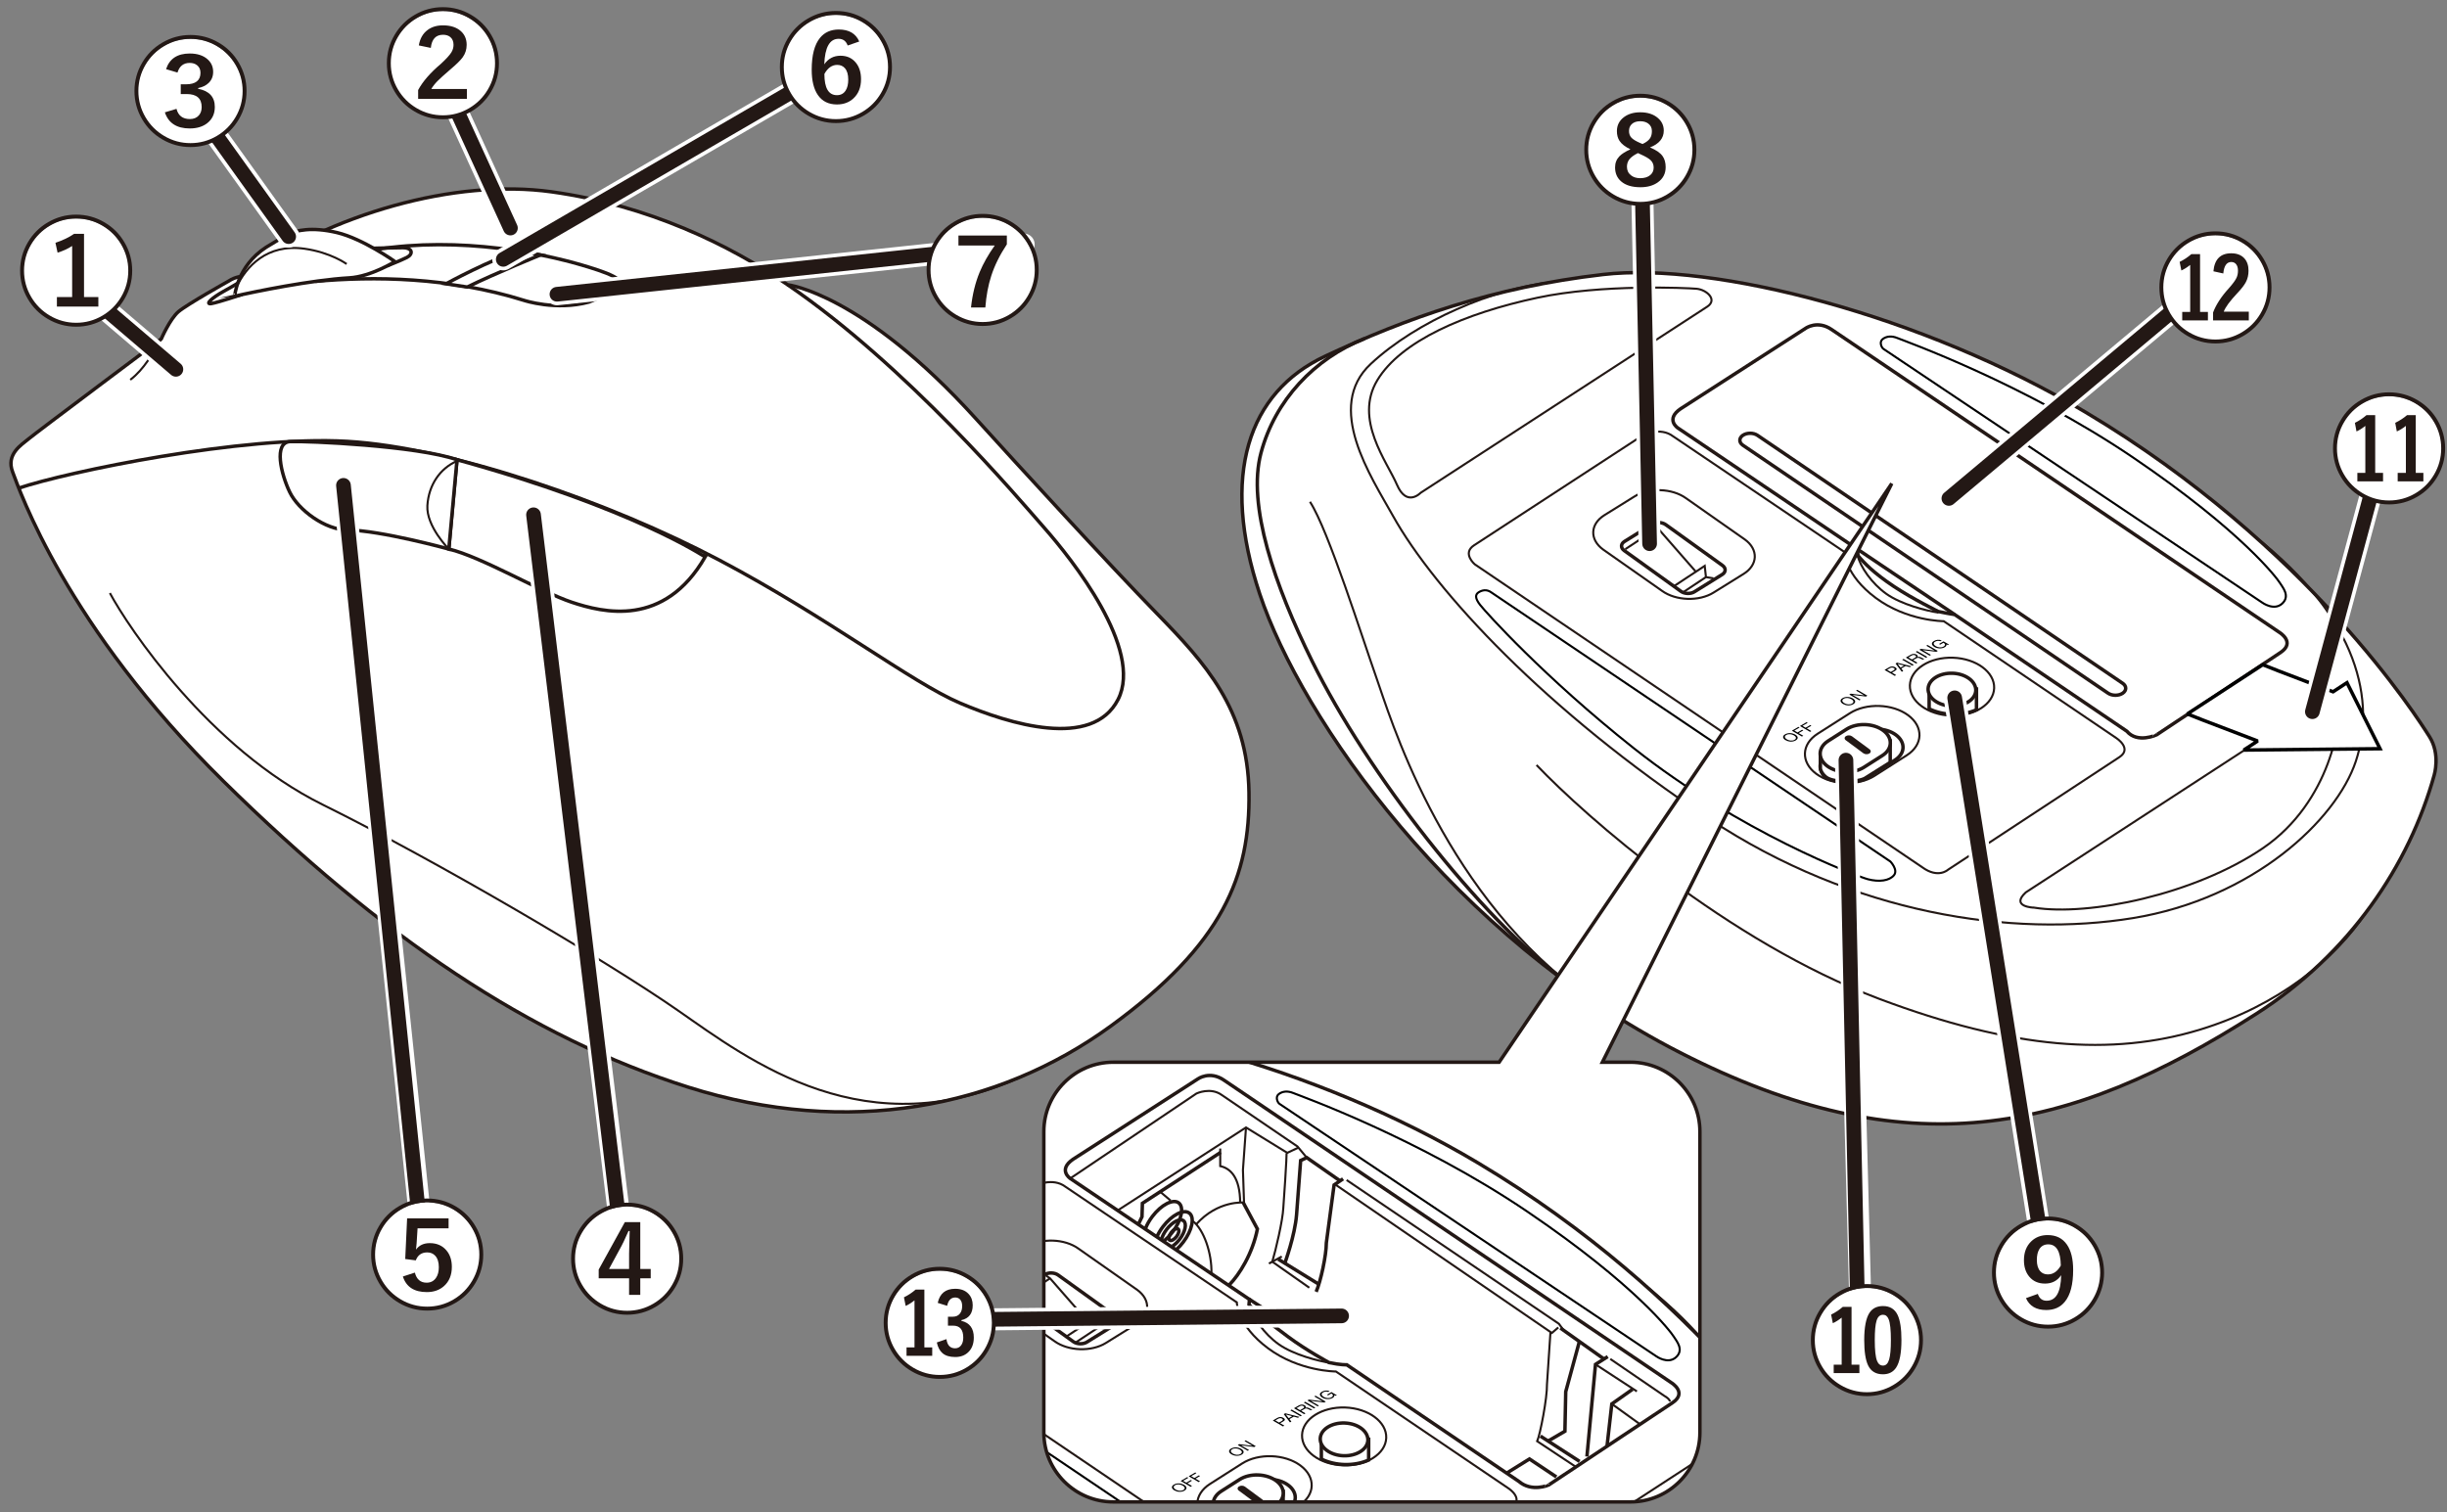 <?xml version="1.0" encoding="utf-8"?>
<!-- Generator: Adobe Illustrator 27.5.0, SVG Export Plug-In . SVG Version: 6.00 Build 0)  -->
<svg version="1.1" xmlns="http://www.w3.org/2000/svg" xmlns:xlink="http://www.w3.org/1999/xlink" x="0px" y="0px"
	 viewBox="0 0 500 309" enable-background="new 0 0 500 309" xml:space="preserve">
<rect x="0" y="0" width="500" height="309" fill="#808080" stroke="none"/>
<g id="レイヤー_1">
	<g>
		<path fill="#FFFFFF" stroke="#231815" stroke-width="0.709" stroke-miterlimit="10" d="M426.243,84.295
			c-33.312-19.891-76.063-30.819-98.686-28.196s-40.202,8.927-56.809,16.709c-15.712,7.363-21.411,24.364-13.335,48.593
			c8.508,25.523,39.653,70.104,85.881,93.71s79.099,16.817,117.801-7.966c19.017-12.178,31.195-30.361,36.293-48.754
			c0,0,1.311-4.262-0.984-7.869S471.816,111.507,426.243,84.295z"/>
		<path fill="none" stroke="#231815" stroke-width="0.709" stroke-miterlimit="10" d="M434.572,149.427l-35.198-23.855
			c0,0-0.843-0.077-3.314-0.6c0,0-5.19-2.55-9.041-5.101c-4.158-2.755-6.212-4.9-7.348-6.295l-0.189-1.371l-36.66-24.751
			c0,0-2.586-1.752,0.584-3.92l25.523-16.431c0,0,2.419-1.752,5.338,0.25l91.498,61.889c0,0,3.336,2.002,0.25,4.087l-25.356,16.848
			C440.661,150.177,436.741,152.012,434.572,149.427z"/>
		<path fill="none" stroke="#231815" stroke-width="0.709" stroke-miterlimit="10" d="M278.842,69.183
			c-10.293,4.092-18.3,12.6-21.178,23.36s2.835,27.132,10.426,42.538c11.343,23.021,34.197,52.213,51.766,65.487"/>
		<path fill="none" stroke="#231815" stroke-width="0.425" stroke-miterlimit="10" d="M348.829,62.682l-58.552,38.034
			c0,0-2.836,3.003-4.838-1.668c-2.002-4.671-8.841-13.345-4.004-21.352s17.849-13.679,32.696-16.848
			c13.256-2.83,30.527-2.002,32.529-1.835C348.662,59.179,351.046,61.242,348.829,62.682z"/>
		<path fill="none" stroke="#231815" stroke-width="0.425" stroke-miterlimit="10" d="M316.934,57.657
			c-11.81,1.356-27.324,7.862-36.833,16.703s0.065,23.054,4.504,31.028c8.591,15.43,31.361,39.952,64.641,61.972
			c29.518,19.531,62.055,24.272,86.577,20.268s41.537-20.018,45.541-32.029s0.896-29-20.617-45.961"/>
		<path fill="none" stroke="#231815" stroke-width="0.425" stroke-miterlimit="10" d="M267.673,102.551
			c3.753,5.755,10.76,28.025,13.512,35.782c2.752,7.757,12.88,42.472,40.971,63.899"/>
		<path fill="none" stroke="#231815" stroke-width="0.425" stroke-miterlimit="10" d="M313.964,156.35
			c10.009,10.509,39.087,36.142,70.062,47.793c27.274,10.259,47.542,11.761,65.559,6.256c15.846-4.842,27.62-14.393,33.877-23.949"
			/>
		<path fill="none" stroke="#231815" stroke-width="0.425" stroke-miterlimit="10" d="M413.929,182.373l60.179-39.16
			c0,0,2.502-1.376,3.503,1.001c1.001,2.377-1.251,19.643-15.264,29.151s-35.532,13.887-46.667,12.136
			C415.68,185.501,410.676,185.376,413.929,182.373z"/>
		<path fill="none" stroke="#231815" stroke-width="0.425" stroke-miterlimit="10" d="M379.54,113.429
			c0.546,2.385,2.923,5.825,5.925,7.952c3.003,2.127,8.158,3.462,10.646,3.816"/>
		
			<ellipse transform="matrix(0.034 -0.999 0.999 0.034 245.21 534.232)" fill="none" stroke="#231815" stroke-width="0.425" stroke-miterlimit="10" cx="399.064" cy="140.223" rx="5.925" ry="8.617"/>
		<path fill="none" stroke="#231815" stroke-width="0.425" stroke-miterlimit="10" d="M339.61,120.753l-12.018-8.432
			c-2.821-2.037-2.706-5.21,0.255-7.05l6.14-3.817c2.961-1.841,7.691-1.68,10.512,0.357l12.018,8.432
			c2.821,2.037,2.706,5.21-0.255,7.05l-6.14,3.817C347.161,122.95,342.431,122.79,339.61,120.753z"/>
		<path fill="none" stroke="#231815" stroke-width="0.709" stroke-miterlimit="10" d="M343.465,120.846l-11.601-8.34
			c-0.739-0.534-0.709-1.366,0.067-1.848l5.677-3.529c0.776-0.483,2.016-0.44,2.756,0.094l11.601,8.34
			c0.739,0.534,0.709,1.366-0.067,1.848l-5.677,3.529C345.444,121.422,344.204,121.38,343.465,120.846z"/>
		<polyline fill="none" stroke="#231815" stroke-width="0.425" stroke-miterlimit="10" points="337.861,107.306 338.695,107.889 
			346.535,116.856 		"/>
		<polyline fill="none" stroke="#231815" stroke-width="0.425" stroke-miterlimit="10" points="342.02,119.807 348.328,115.646 
			348.579,117.94 350.122,118.19 		"/>
		
			<line fill="none" stroke="#231815" stroke-width="0.425" stroke-miterlimit="10" x1="348.579" y1="117.94" x2="343.862" y2="121.068"/>
		
			<line fill="none" stroke="#231815" stroke-width="0.425" stroke-miterlimit="10" x1="338.695" y1="107.889" x2="332.106" y2="112.227"/>
		<path fill="#FFFFFF" stroke="#231815" stroke-width="0.709" stroke-miterlimit="10" d="M394.184,144.86
			c2.894,1.424,6.741,1.503,9.673,0.198v-4.253h-9.673V144.86z"/>
		
			<ellipse transform="matrix(0.034 -0.999 0.999 0.034 244.592 534.799)" fill="#FFFFFF" stroke="#231815" stroke-width="0.709" stroke-miterlimit="10" cx="399.048" cy="140.826" rx="3.353" ry="4.876"/>
		<g>
			<path fill="none" stroke="#231815" stroke-width="0.425" stroke-miterlimit="10" d="M433.071,154.723l-35.031,23.021
				c0,0-2.002,1.877-5.255-0.5l-91.457-61.93c0,0-2.627-2.252-0.125-3.878l34.531-22.52c0,0,3.503-1.752,6.13,0.25l35.031,23.646
				c0,0,0,4.629,6.381,9.383c6.381,4.754,13.887,4.754,13.887,4.754l35.281,23.896C432.445,150.845,435.736,152.971,433.071,154.723
				z"/>
			<path fill="#FFFFFF" stroke="#231815" stroke-width="0.425" stroke-miterlimit="10" d="M371.118,158.138L371.118,158.138
				c-3.195-2.366-3.065-6.05,0.289-8.188l6.581-4.194c3.354-2.138,8.713-1.951,11.908,0.414l0,0c3.195,2.366,3.065,6.05-0.289,8.188
				l-6.581,4.194C379.672,160.69,374.313,160.504,371.118,158.138z"/>
			<path fill="#FFFFFF" stroke="#231815" stroke-width="0.709" stroke-miterlimit="10" d="M387.398,150.189
				c-2.005-1.484-5.367-1.601-7.472-0.26l-6.381,4.066c-2.081,1.326-2.176,3.599-0.239,5.085c2.424,0.918,5.329,0.981,7.771,0.158
				l6.139-3.912C389.322,153.985,389.403,151.674,387.398,150.189z"/>
		</g>
		
			<line fill="none" stroke="#231815" stroke-width="0.709" stroke-miterlimit="10" x1="379.311" y1="112.089" x2="399.374" y2="125.572"/>
		<path fill="none" stroke="#231815" stroke-width="0.709" stroke-miterlimit="10" d="M430.753,141.669l-74.631-50.685
			c-0.82-0.556-0.82-1.466,0-2.022l0,0c0.82-0.556,2.162-0.556,2.982,0l74.631,50.685c0.82,0.556,0.82,1.466,0,2.022v0
			C432.915,142.225,431.573,142.225,430.753,141.669z"/>
		<g>
			<path fill="#FFFFFF" stroke="#231815" stroke-width="0.709" stroke-miterlimit="10" d="M386.231,151.477v4.329l-5.203,3.275
				c-1.669,0.859-6.382,0.861-7.829-0.204c0,0-0.966-0.653-1.243-1.776v-2.956L386.231,151.477z"/>
			<path fill="#FFFFFF" stroke="#231815" stroke-width="0.709" stroke-miterlimit="10" d="M373.371,156.558L373.371,156.558
				c-2.005-1.484-1.923-3.796,0.181-5.137l3.777-2.407c2.105-1.341,5.467-1.224,7.472,0.26l0,0c2.005,1.484,1.923,3.796-0.181,5.137
				l-3.777,2.407C378.739,158.16,375.376,158.042,373.371,156.558z"/>
			<path fill="#231815" d="M380.744,153.939l-3.584-2.654c-0.332-0.246-0.319-0.629,0.03-0.851l0,0
				c0.349-0.222,0.906-0.203,1.238,0.043l3.584,2.654c0.332,0.246,0.319,0.629-0.03,0.851l0,0
				C381.633,154.204,381.076,154.185,380.744,153.939z"/>
		</g>
		<g>
			<path fill="none" stroke="#000000" stroke-width="0.425" stroke-miterlimit="2" d="M384.84,71.298l77.405,51.852
				c0,0,2.396,1.756,4.082,0.2s0.079-3.323-0.462-4.21c-0.54-0.887-7.672-10.49-30.019-25.649
				C413.5,78.332,388.892,69.582,387.7,69.087c-1.192-0.495-2.233-0.378-3.007,0.213C383.92,69.891,384.471,71.05,384.84,71.298z"/>
			<path fill="none" stroke="#000000" stroke-width="0.425" stroke-miterlimit="2" d="M304.731,121.072l81.534,54.991
				c0,0,1.652,1.72,0.713,2.823c-0.939,1.103-2.971,1.413-5.31,0.799c-2.338-0.614-26.19-9.632-47.809-26.754
				c-18.35-14.533-30.315-27.881-31.423-29.304c-1.108-1.423-0.987-2.144-0.307-2.578S303.772,120.36,304.731,121.072z"/>
		</g>
		<g>
			<polyline fill="#FFFFFF" stroke="#000000" stroke-width="0.709" stroke-miterlimit="2" points="465.719,137.168 
				462.361,135.841 446.951,145.903 450.308,147.231 450.015,147.119 461.309,151.434 458.47,153.287 486.316,153.012 
				479.559,139.518 476.72,141.371 465.425,137.056 			"/>
		</g>
		<g>
			<g>
				<path d="M385.073,136.909l0.918-0.532c0.416-0.242,0.871-0.237,1.258-0.013c0.388,0.225,0.399,0.491-0.021,0.73l-0.639,0.371
					l0.856,0.497l-0.279,0.162L385.073,136.909z M386.355,137.329l0.544-0.315c0.318-0.181,0.322-0.345,0.073-0.489
					c-0.249-0.145-0.527-0.139-0.842,0.043l-0.544,0.315L386.355,137.329z"/>
				<path d="M387.327,135.601l0.308-0.179l2.912,0.74l-0.308,0.179l-0.859-0.234l-0.886,0.514l0.396,0.503l-0.288,0.167
					L387.327,135.601z M388.347,136.434l0.71-0.412l-1.325-0.363l-0.005,0.003L388.347,136.434z"/>
				<polygon points="388.674,134.82 388.953,134.658 391.047,135.872 390.768,136.034 				"/>
				<path d="M389.424,134.385l0.984-0.571c0.394-0.229,0.85-0.246,1.186-0.051c0.251,0.146,0.347,0.331,0.166,0.518l0.007,0.004
					c0.291-0.114,0.519-0.039,0.746,0.067c0.221,0.109,0.439,0.25,0.701,0.264l-0.312,0.181c-0.164-0.004-0.344-0.16-0.592-0.256
					c-0.235-0.102-0.459-0.172-0.727-0.016l-0.68,0.395l0.894,0.519l-0.279,0.162L389.424,134.385z M391.249,134.447
					c0.261-0.151,0.415-0.32,0.11-0.497c-0.205-0.119-0.469-0.143-0.73,0.008l-0.692,0.401l0.731,0.424L391.249,134.447z"/>
				<polygon points="391.447,133.212 391.725,133.05 393.819,134.264 393.54,134.426 				"/>
				<polygon points="392.193,132.779 392.49,132.607 395.291,132.952 395.296,132.949 393.598,131.964 393.862,131.811 
					395.956,133.025 395.651,133.202 392.877,132.862 392.869,132.866 394.55,133.841 394.287,133.993 				"/>
				<path d="M397.717,131.702c0.059,0.221-0.113,0.427-0.359,0.57c-0.625,0.362-1.51,0.283-2.054-0.033
					c-0.61-0.354-0.803-0.854-0.139-1.239c0.457-0.265,1.026-0.358,1.595-0.118l-0.279,0.162c-0.373-0.153-0.772-0.087-1.081,0.093
					c-0.508,0.295-0.28,0.673,0.169,0.933c0.436,0.253,1.088,0.338,1.555,0.067c0.431-0.25,0.384-0.575-0.014-0.786l-0.669,0.388
					l-0.236-0.137l0.918-0.533l1.104,0.64l-0.175,0.102L397.717,131.702z"/>
			</g>
			<g>
				<path d="M376.502,142.671c0.654-0.379,1.505-0.271,2.064,0.053c0.561,0.325,0.747,0.819,0.093,1.198
					c-0.654,0.379-1.505,0.271-2.065-0.054C376.034,143.544,375.848,143.051,376.502,142.671 M378.427,143.788
					c0.5-0.29,0.28-0.663-0.135-0.904c-0.414-0.24-1.059-0.369-1.56-0.079c-0.503,0.292-0.279,0.664,0.135,0.905
					C377.283,143.95,377.924,144.079,378.427,143.788"/>
				<polygon points="377.873,141.934 378.163,141.766 380.916,142.105 380.922,142.101 379.253,141.133 379.513,140.983 
					381.57,142.176 381.27,142.35 378.543,142.016 378.537,142.02 380.188,142.977 379.93,143.127 				"/>
			</g>
			<g>
				<path d="M364.758,150.069c0.654-0.379,1.505-0.271,2.064,0.053c0.56,0.325,0.747,0.818,0.093,1.197
					c-0.654,0.379-1.505,0.271-2.064-0.054C364.291,150.942,364.104,150.449,364.758,150.069 M366.684,151.186
					c0.5-0.29,0.281-0.663-0.135-0.904c-0.415-0.241-1.059-0.369-1.56-0.079c-0.501,0.291-0.28,0.664,0.135,0.905
					C365.54,151.349,366.182,151.476,366.684,151.186"/>
				<polygon points="366.132,149.33 367.483,148.546 367.714,148.679 366.636,149.304 367.29,149.684 368.234,149.136 
					368.466,149.271 367.522,149.818 368.464,150.364 368.19,150.523 				"/>
				<polygon points="367.788,148.369 369.139,147.585 369.37,147.719 368.292,148.344 368.946,148.723 369.892,148.175 
					370.124,148.309 369.178,148.858 370.12,149.404 369.846,149.563 				"/>
			</g>
		</g>
	</g>
	<g>
		<path fill="#FFFFFF" stroke="#221714" stroke-width="0.709" stroke-miterlimit="10" d="M199.455,85.618
			c8.768,9.69,27.25,29.833,37,39.833s18.5,19.5,18.75,36.5s-5.25,31-28.25,47.75s-53.75,22.75-86.25,12.5s-62.75-30.75-95-62.5
			S3.955,100.077,2.58,96.452s1.75-5.5,3.25-6.75s27.128-20.452,27.128-20.452s1.747-4.048,3.497-5.548
			c1.75-1.5,10.25-6.25,10.25-6.25c1.5-1,3-1,3-1c18-12.75,43.25-20,63-17.25s36.39,10.838,48.25,19
			C160.955,58.202,176.171,59.886,199.455,85.618z"/>
		<path fill="none" stroke="#221714" stroke-width="0.709" stroke-miterlimit="10" d="M3.835,99.749
			c9.869-3.297,45.619-10.797,67.119-9.547s53.75,12.5,76,24.25s39.25,25,49.25,29.25s27,9.5,32.25-0.75s-9.5-28.75-15-35
			s-28-33-52.5-49.75"/>
		<path fill="#FFFFFF" stroke="#221714" stroke-width="0.709" stroke-miterlimit="10" d="M93.381,93.952l-1.676,18.25
			c6.667,1.583,18.75,8.75,25.125,10.875s18.875,5.25,27.25-9.25C144.08,113.827,129.258,103.815,93.381,93.952z"/>
		<path fill="none" stroke="#221714" stroke-width="0.709" stroke-miterlimit="10" d="M79.239,54.274c0,0,2.549-0.989,3.883-1.655
			s1.25-2-0.833-2c-2.083,0-8,0.167-8,0.167L79.239,54.274z"/>
		<path fill="none" stroke="#221714" stroke-width="0.709" stroke-miterlimit="10" d="M49.278,60.24c0,0-4.657,1.545-6.074,1.795
			s0.083-1.167,2.5-2.5c2.417-1.333,4.417-2.583,4.417-2.583L49.278,60.24z"/>
		<path fill="none" stroke="#221714" stroke-width="0.709" stroke-miterlimit="10" d="M64.45,57.503
			c11.817-1.051,27.254-0.926,42.629,3.886c0,0,6.519,2.167,13.269,0.334l4.231-1.771c4.062-1.562,2.672-3.055-2.375-4.75
			c-10.667-3.583-28.333-6.917-45.403-4.213"/>
		<path fill="#FFFFFF" stroke="#221714" stroke-width="0.709" stroke-miterlimit="10" d="M110.437,52.103
			c0,0-9.133,3.704-14.964,6.558l-4.345-0.66c0,0,9.415-5.132,14.934-6.684L110.437,52.103z"/>
		<path fill="none" stroke="#221714" stroke-width="0.425" stroke-miterlimit="10" d="M32.958,69.249
			c-1.67,2.869-3.503,6.202-6.337,8.369"/>
		<g>
			<path fill="#FFFFFF" stroke="#221714" stroke-width="0.709" stroke-miterlimit="10" d="M54.371,50.535l4.417-2.667
				c1.667-0.75,4.833-1.583,10.083-0.333s11.833,5.917,11.833,5.917s-4.917,3.083-9.333,3.333
				c-7.742,0.438-19.417,2.833-23.417,3.75C47.955,60.535,48.371,54.452,54.371,50.535z"/>
			<path fill="none" stroke="#221714" stroke-width="0.425" stroke-miterlimit="10" d="M48.338,58.634
				c1.904-4.069,6.155-8.883,13.866-7.807c5.375,0.75,8.625,3.125,8.625,3.125"/>
		</g>
		<g>
			<path fill="#FFFFFF" stroke="#221714" stroke-width="0.709" stroke-miterlimit="10" d="M93.381,93.952l-1.676,18.25
				c0,0-14-3.833-20.625-3.875c-4.685-0.029-10.125-4.125-11.875-7.75s-3.391-10.2,0.121-10.337
				C62.837,90.103,85.057,91.077,93.381,93.952z"/>
			<path fill="none" stroke="#221714" stroke-width="0.425" stroke-miterlimit="10" d="M93.355,94.227
				c-3.401,1.475-5.776,4.85-6.026,9.1s4.375,8.875,4.375,8.875"/>
		</g>
		<path fill="none" stroke="#221714" stroke-width="0.425" stroke-miterlimit="10" d="M22.455,121.202
			c3.75,7,20.25,31.75,43.5,43.25s57.75,31.75,72.5,42s38.594,28.715,71.297,13.108"/>
	</g>
	<g>
		<path fill="#FFFFFF" d="M333.173,217.081h-5.759l59.133-118.265L306.32,217.081h-78.859c-7.795,0-14.173,6.378-14.173,14.173
			v61.509c0,7.795,6.378,14.173,14.173,14.173h105.711c7.795,0,14.173-6.378,14.173-14.173v-61.509
			C347.346,223.459,340.968,217.081,333.173,217.081z"/>
		<g>
			<defs>
				<path id="SVGID_1_" d="M347.346,292.763c0,7.795-6.378,14.173-14.173,14.173H227.461c-7.795,0-14.173-6.378-14.173-14.173
					v-61.509c0-7.795,6.378-14.173,14.173-14.173h105.712c7.795,0,14.173,6.378,14.173,14.173V292.763z"/>
			</defs>
			<clipPath id="SVGID_00000166664808587014979430000007477875651883964349_">
				<use xlink:href="#SVGID_1_"  overflow="visible"/>
			</clipPath>
			<g clip-path="url(#SVGID_00000166664808587014979430000007477875651883964349_)">
				<path fill="#FFFFFF" stroke="#231815" stroke-width="0.709" stroke-miterlimit="10" d="M302.025,237.672
					c-33.282-19.873-75.995-30.791-98.597-28.171s-40.166,8.919-56.758,16.694c-15.698,7.356-21.392,24.342-13.323,48.55
					c8.5,25.5,39.618,70.041,85.805,93.626s79.028,16.802,117.695-7.959c19-12.167,31.167-30.333,36.261-48.71
					c0,0,1.31-4.258-0.983-7.862C369.831,300.237,347.557,264.86,302.025,237.672z"/>
				<path fill="none" stroke="#231815" stroke-width="0.709" stroke-miterlimit="10" d="M310.346,302.745l-35.167-23.833
					c0,0-1.147,0.074-3.617-0.448c0,0-4.653-2.517-8.357-5.27c-3.704-2.754-6.86-5.198-7.995-6.591l0.095-1.045l-36.627-24.729
					c0,0-2.583-1.75,0.583-3.917l25.5-16.417c0,0,2.417-1.75,5.333,0.25l91.417,61.833c0,0,3.333,2,0.25,4.083l-25.333,16.833
					C316.43,303.495,312.971,305,310.346,302.745z"/>
				<polyline fill="none" stroke="#231815" stroke-width="0.709" stroke-miterlimit="10" points="307.857,301.058 312.513,298.162 
					318.013,301.829 				"/>
				<polyline fill="none" stroke="#231815" stroke-width="0.709" stroke-miterlimit="10" points="333.596,283.912 329.346,286.912 
					328.365,295.565 				"/>
				<polyline fill="none" stroke="#231815" stroke-width="0.709" stroke-miterlimit="10" points="328.513,277.245 326.013,278.829 
					324.263,297.662 				"/>
				
					<line fill="none" stroke="#231815" stroke-width="0.709" stroke-miterlimit="10" x1="318.846" y1="271.412" x2="327.746" y2="277.731"/>
				
					<line fill="none" stroke="#231815" stroke-width="0.709" stroke-miterlimit="10" x1="314.763" y1="293.495" x2="322.763" y2="298.662"/>
				<polyline fill="none" stroke="#231815" stroke-width="0.709" stroke-miterlimit="10" points="316.319,294.5 319.763,292.495 
					319.93,284.412 322.719,274.162 				"/>
				<path fill="none" stroke="#231815" stroke-width="0.709" stroke-miterlimit="10" d="M274.43,240.912l-1.833,1.25l-1.583,11.833
					c0,2.583-1.167,7.917-2.083,10"/>
				
					<line fill="none" stroke="#231815" stroke-width="0.709" stroke-miterlimit="10" x1="269.483" y1="262.453" x2="261.18" y2="257.329"/>
				<path fill="none" stroke="#231815" stroke-width="0.709" stroke-miterlimit="10" d="M262.527,258.16
					c0,0,2.07-5.665,2.403-9.915l0.833-11.083l1.25-0.583l6.806,4.75"/>
				<polyline fill="none" stroke="#231815" stroke-width="0.709" stroke-miterlimit="10" points="232.626,250.159 233.346,248.662 
					233.43,245.912 249.43,235.495 				"/>
				<path fill="none" stroke="#231815" stroke-width="0.709" stroke-miterlimit="10" d="M251.183,262.573
					c1.996-1.994,4.746-6.328,5.746-11.411l-3-5.583"/>
				<polyline fill="none" stroke="#231815" stroke-width="0.709" stroke-miterlimit="10" points="255.19,265.479 259.68,268.37 
					259.698,270.537 				"/>
				<g>
					<path fill="none" stroke="#231815" stroke-width="0.709" stroke-miterlimit="10" d="M234.096,250.97
						c0.31-0.771,0.772-1.587,1.372-2.375c1.826-2.399,4.233-3.637,5.378-2.767c1.145,0.871,0.592,3.522-1.233,5.921
						c-0.544,0.715-1.141,1.328-1.74,1.811"/>
					<path fill="none" stroke="#231815" stroke-width="0.709" stroke-miterlimit="10" d="M236.439,252.647
						c0.299-0.648,0.701-1.317,1.197-1.968c1.826-2.399,4.233-3.637,5.378-2.766c1.145,0.871,0.592,3.522-1.233,5.921
						c-0.422,0.554-0.875,1.047-1.336,1.465"/>
					<path fill="none" stroke="#231815" stroke-width="0.709" stroke-miterlimit="10" d="M237.336,253.254
						c0.176-0.627,0.532-1.333,1.045-2.008c1.168-1.535,2.709-2.328,3.442-1.771c0.732,0.557,0.379,2.254-0.789,3.789
						c-0.455,0.598-0.966,1.083-1.464,1.42"/>
					
						<ellipse transform="matrix(0.606 -0.796 0.796 0.606 -106.197 290.242)" fill="none" stroke="#231815" stroke-width="0.709" stroke-miterlimit="10" cx="239.707" cy="252.256" rx="1.431" ry="0.683"/>
				</g>
				<path fill="none" stroke="#231815" stroke-width="0.709" stroke-miterlimit="10" d="M154.755,222.573
					c-10.284,4.089-18.284,12.589-21.159,23.339c-2.875,10.75,2.832,27.108,10.417,42.5c11.333,23,34.167,52.167,51.719,65.428"/>
				<path fill="none" stroke="#231815" stroke-width="0.425" stroke-miterlimit="10" d="M224.68,216.079l-58.5,38
					c0,0-2.833,3-4.833-1.667s-8.833-13.333-4-21.333s17.833-13.667,32.667-16.833c13.244-2.827,30.5-2,32.5-1.833
					C224.513,212.579,226.895,214.64,224.68,216.079z"/>
				<path fill="none" stroke="#231815" stroke-width="0.425" stroke-miterlimit="10" d="M192.813,211.057
					c-11.8,1.355-27.3,7.855-36.8,16.688s0.065,23.033,4.5,31c8.583,15.417,31.333,39.917,64.583,61.917
					c29.491,19.513,62,24.25,86.5,20.25s41.5-20,45.5-32s0.895-28.974-20.599-45.92"/>
				<path fill="none" stroke="#231815" stroke-width="0.425" stroke-miterlimit="10" d="M143.596,255.912
					c3.75,5.75,10.75,28,13.5,35.75s12.869,42.434,40.934,63.842"/>
				<path fill="none" stroke="#231815" stroke-width="0.425" stroke-miterlimit="10" d="M189.846,309.662
					c10,10.5,39.053,36.109,70,47.75c27.25,10.25,47.5,11.75,65.5,6.25c15.832-4.838,27.595-14.381,33.846-23.928"/>
				<path fill="none" stroke="#231815" stroke-width="0.425" stroke-miterlimit="10" d="M289.721,335.662l60.125-39.125
					c0,0,2.5-1.375,3.5,1s-1.25,19.625-15.25,29.125s-35.5,13.875-46.625,12.125C291.471,338.787,286.471,338.662,289.721,335.662z"
					/>
				<path fill="none" stroke="#231815" stroke-width="0.425" stroke-miterlimit="10" d="M255.364,266.78
					c0.545,2.382,2.92,5.82,5.92,7.945s8.151,3.459,10.636,3.812"/>
				<path fill="none" stroke="#231815" stroke-width="0.425" stroke-miterlimit="10" d="M218.68,240.829l25.792-17.354
					c0,0,2.875-1.375,5.188,0.312l15.438,10.5l1.917,2.292"/>
				<polyline fill="none" stroke="#231815" stroke-width="0.425" stroke-miterlimit="10" points="228.372,247.372 254.596,230.412 
					263.034,235.6 265.302,234.532 				"/>
				<path fill="none" stroke="#231815" stroke-width="0.425" stroke-miterlimit="10" d="M244.409,250.225
					c4.429-4.985,9.787-4.465,9.787-4.465l-0.224-6.66l0.625-8.688"/>
				<path fill="none" stroke="#231815" stroke-width="0.425" stroke-miterlimit="10" d="M262.852,235.488
					c0.181,0.112-0.631,11.362-0.631,11.362c-0.125,2.625-1.562,8.688-2.25,11l7.562,5.312"/>
				
					<line fill="none" stroke="#231815" stroke-width="0.425" stroke-miterlimit="10" x1="259.284" y1="258.224" x2="261.909" y2="256.787"/>
				<polyline fill="none" stroke="#231815" stroke-width="0.425" stroke-miterlimit="10" points="275.159,241.162 318.534,270.537 
					319.522,271.892 				"/>
				<polyline fill="none" stroke="#231815" stroke-width="0.425" stroke-miterlimit="10" points="272.783,242.035 317.096,272.412 
					318.409,271.287 				"/>
				<path fill="none" stroke="#231815" stroke-width="0.425" stroke-miterlimit="10" d="M316.81,272.215l-0.713,10.697
					c0.062,2.75-1.375,10.188-2,11.625l7.916,5.249"/>
				
					<line fill="none" stroke="#231815" stroke-width="0.425" stroke-miterlimit="10" x1="329.346" y1="286.912" x2="335.122" y2="291.075"/>
				
					<line fill="none" stroke="#231815" stroke-width="0.425" stroke-miterlimit="10" x1="326.013" y1="278.829" x2="334.471" y2="284.349"/>
				<path fill="none" stroke="#231815" stroke-width="0.425" stroke-miterlimit="10" d="M329.034,277.724l11.062,7.562
					c0,0,1.054,0.562,1.125,1.125"/>
				<path fill="none" stroke="#231815" stroke-width="0.425" stroke-miterlimit="10" d="M249.331,234.715v3.594
					c2.148,0.482,4.032,2.359,4.076,7.443"/>
				<path fill="none" stroke="#231815" stroke-width="0.425" stroke-miterlimit="10" d="M243.764,249.573
					c2.191,1.709,3.9,6.528,3.769,10.737"/>
				
					<line fill="none" stroke="#231815" stroke-width="0.425" stroke-miterlimit="10" x1="239.206" y1="245.365" x2="237.234" y2="243.7"/>
				
					<ellipse transform="matrix(0.034 -0.999 0.999 0.034 -27.952 558.17)" fill="none" stroke="#231815" stroke-width="0.425" stroke-miterlimit="10" cx="274.87" cy="293.55" rx="5.919" ry="8.609"/>
				<path fill="none" stroke="#231815" stroke-width="0.425" stroke-miterlimit="10" d="M215.469,274.097l-12.007-8.424
					c-2.818-2.035-2.703-5.205,0.255-7.044l6.135-3.814c2.958-1.839,7.684-1.679,10.502,0.357l12.007,8.424
					c2.818,2.035,2.703,5.205-0.255,7.044l-6.135,3.814C223.013,276.293,218.287,276.132,215.469,274.097z"/>
				<path fill="none" stroke="#231815" stroke-width="0.709" stroke-miterlimit="10" d="M219.32,274.191l-11.591-8.333
					c-0.739-0.534-0.709-1.364,0.067-1.847l5.672-3.526c0.775-0.482,2.014-0.44,2.753,0.094l11.591,8.333
					c0.739,0.534,0.709,1.364-0.067,1.847l-5.672,3.526C221.298,274.766,220.059,274.724,219.32,274.191z"/>
				<polyline fill="none" stroke="#231815" stroke-width="0.425" stroke-miterlimit="10" points="213.721,260.662 214.555,261.245 
					222.388,270.204 				"/>
				<polyline fill="none" stroke="#231815" stroke-width="0.425" stroke-miterlimit="10" points="217.877,273.153 224.18,268.995 
					224.43,271.287 225.971,271.537 				"/>
				
					<line fill="none" stroke="#231815" stroke-width="0.425" stroke-miterlimit="10" x1="224.43" y1="271.287" x2="219.717" y2="274.412"/>
				
					<line fill="none" stroke="#231815" stroke-width="0.425" stroke-miterlimit="10" x1="214.555" y1="261.245" x2="207.971" y2="265.579"/>
				<path fill="#FFFFFF" stroke="#231815" stroke-width="0.709" stroke-miterlimit="10" d="M269.995,298.182
					c2.891,1.423,6.735,1.502,9.664,0.198v-4.249h-9.664V298.182z"/>
				
					<ellipse transform="matrix(0.034 -0.999 0.999 0.034 -28.57 558.736)" fill="#FFFFFF" stroke="#231815" stroke-width="0.709" stroke-miterlimit="10" cx="274.854" cy="294.153" rx="3.35" ry="4.872"/>
				<g>
					<path fill="none" stroke="#231815" stroke-width="0.425" stroke-miterlimit="10" d="M308.846,308.037l-35,23
						c0,0-2,1.875-5.25-0.5l-91.375-61.875c0,0-2.625-2.25-0.125-3.875l34.5-22.5c0,0,3.5-1.75,6.125,0.25l35,23.625
						c0,0,0,4.625,6.375,9.375s13.875,4.75,13.875,4.75l35.25,23.875C308.221,304.162,311.509,306.287,308.846,308.037z"/>
					<path fill="#FFFFFF" stroke="#231815" stroke-width="0.425" stroke-miterlimit="10" d="M246.949,311.449L246.949,311.449
						c-3.193-2.363-3.063-6.045,0.289-8.18l6.575-4.19c3.351-2.136,8.705-1.949,11.898,0.414h0c3.193,2.363,3.063,6.045-0.289,8.18
						l-6.575,4.19C255.496,313.999,250.142,313.813,246.949,311.449z"/>
					<path fill="#FFFFFF" stroke="#231815" stroke-width="0.709" stroke-miterlimit="10" d="M263.215,303.507
						c-2.003-1.483-5.363-1.6-7.465-0.26l-6.375,4.063c-2.08,1.325-2.174,3.596-0.239,5.081c2.422,0.917,5.324,0.98,7.764,0.158
						l6.134-3.909C265.137,307.3,265.218,304.99,263.215,303.507z"/>
				</g>
				<g>
					<path fill="#FFFFFF" stroke="#231815" stroke-width="0.709" stroke-miterlimit="10" d="M262.187,304.818v4.325l-5.198,3.272
						c-1.668,0.859-6.377,0.86-7.822-0.204c0,0-0.965-0.653-1.242-1.775v-2.954L262.187,304.818z"/>
					<path fill="#FFFFFF" stroke="#231815" stroke-width="0.709" stroke-miterlimit="10" d="M249.339,309.895L249.339,309.895
						c-2.003-1.483-1.922-3.793,0.181-5.133l3.774-2.405c2.103-1.34,5.462-1.223,7.465,0.26l0,0
						c2.003,1.483,1.922,3.793-0.181,5.133l-3.774,2.405C254.701,311.495,251.342,311.378,249.339,309.895z"/>
					<path fill="#231815" d="M256.704,307.278l-3.581-2.651c-0.332-0.246-0.318-0.628,0.03-0.85l0,0
						c0.348-0.222,0.905-0.203,1.237,0.043l3.581,2.651c0.332,0.246,0.318,0.628-0.03,0.85l0,0
						C257.593,307.543,257.036,307.524,256.704,307.278z"/>
				</g>
				<g>
					<path fill="none" stroke="#000000" stroke-width="0.425" stroke-miterlimit="2" d="M261.434,225.584l76.979,51.577
						c0,0,2.383,1.747,4.06,0.199c1.677-1.548,0.078-3.306-0.459-4.188c-0.537-0.882-7.63-10.434-29.854-25.512
						s-46.696-23.782-47.882-24.275c-1.186-0.492-2.221-0.376-2.99,0.212C260.519,224.185,261.066,225.338,261.434,225.584z"/>
					<path fill="none" stroke="#000000" stroke-width="0.425" stroke-miterlimit="2" d="M181.766,275.094l81.085,54.698
						c0,0,1.643,1.711,0.709,2.808c-0.934,1.097-2.955,1.406-5.28,0.795c-2.325-0.611-26.046-9.581-47.546-26.612
						c-18.249-14.456-30.148-27.733-31.251-29.148s-0.981-2.133-0.305-2.564S180.811,274.386,181.766,275.094z"/>
				</g>
				<g>
					<g>
						<path d="M260.075,290.305l0.913-0.53c0.414-0.24,0.866-0.236,1.251-0.013c0.386,0.224,0.397,0.488-0.021,0.726l-0.636,0.369
							l0.851,0.494l-0.277,0.161L260.075,290.305z M261.349,290.723l0.54-0.313c0.316-0.18,0.32-0.343,0.073-0.487
							c-0.248-0.144-0.524-0.139-0.837,0.043l-0.54,0.313L261.349,290.723z"/>
						<path d="M262.316,289.005l0.306-0.178l2.895,0.736l-0.306,0.178l-0.854-0.233l-0.881,0.511l0.394,0.5l-0.286,0.166
							L262.316,289.005z M263.33,289.833l0.706-0.409l-1.317-0.361l-0.005,0.003L263.33,289.833z"/>
						<polygon points="263.655,288.227 263.932,288.066 266.014,289.274 265.737,289.435 						"/>
						<path d="M264.401,287.795l0.979-0.568c0.392-0.227,0.845-0.244,1.179-0.051c0.25,0.145,0.345,0.33,0.165,0.515l0.007,0.004
							c0.29-0.114,0.516-0.039,0.741,0.067c0.22,0.108,0.436,0.248,0.697,0.262l-0.31,0.18c-0.163-0.004-0.342-0.159-0.588-0.254
							c-0.234-0.102-0.456-0.171-0.723-0.016l-0.677,0.392l0.889,0.516l-0.277,0.161L264.401,287.795z M266.215,287.857
							c0.259-0.15,0.412-0.319,0.11-0.494c-0.204-0.118-0.467-0.142-0.726,0.008l-0.688,0.399l0.727,0.422L266.215,287.857z"/>
						<polygon points="266.412,286.628 266.689,286.467 268.771,287.675 268.493,287.835 						"/>
						<polygon points="267.154,286.198 267.449,286.027 270.234,286.37 270.239,286.367 268.551,285.387 268.813,285.235 
							270.895,286.443 270.592,286.619 267.834,286.28 267.826,286.284 269.497,287.254 269.236,287.405 						"/>
						<path d="M272.646,285.126c0.059,0.22-0.113,0.425-0.357,0.566c-0.621,0.36-1.501,0.281-2.042-0.033
							c-0.606-0.352-0.799-0.849-0.139-1.232c0.455-0.264,1.02-0.356,1.585-0.118l-0.277,0.161
							c-0.371-0.152-0.767-0.087-1.075,0.092c-0.505,0.293-0.278,0.669,0.168,0.928c0.433,0.251,1.082,0.336,1.547,0.067
							c0.429-0.249,0.382-0.572-0.013-0.781l-0.665,0.386l-0.234-0.136l0.913-0.53l1.098,0.637l-0.174,0.101L272.646,285.126z"/>
					</g>
					<g>
						<path d="M251.553,296.035c0.65-0.377,1.496-0.269,2.052,0.053c0.557,0.323,0.743,0.814,0.093,1.191
							c-0.65,0.377-1.496,0.269-2.053-0.054C251.088,296.903,250.902,296.412,251.553,296.035 M253.467,297.146
							c0.497-0.288,0.279-0.66-0.135-0.899c-0.412-0.239-1.053-0.367-1.551-0.078c-0.5,0.29-0.277,0.661,0.135,0.9
							C252.329,297.307,252.967,297.435,253.467,297.146"/>
						<polygon points="252.916,295.302 253.204,295.135 255.941,295.472 255.948,295.468 254.288,294.506 254.546,294.356 
							256.592,295.543 256.294,295.716 253.582,295.384 253.576,295.387 255.218,296.339 254.961,296.489 						"/>
					</g>
					<g>
						<path d="M239.877,303.392c0.65-0.377,1.496-0.269,2.052,0.053c0.557,0.323,0.742,0.814,0.092,1.191
							c-0.65,0.377-1.496,0.269-2.053-0.053C239.412,304.26,239.226,303.769,239.877,303.392 M241.791,304.502
							c0.497-0.288,0.279-0.659-0.135-0.899c-0.413-0.239-1.053-0.367-1.551-0.078c-0.498,0.289-0.278,0.66,0.135,0.9
							C240.654,304.665,241.293,304.791,241.791,304.502"/>
						<polygon points="241.242,302.657 242.586,301.877 242.815,302.01 241.744,302.631 242.394,303.009 243.333,302.464 
							243.563,302.598 242.625,303.143 243.561,303.686 243.288,303.844 						"/>
						<polygon points="242.889,301.701 244.233,300.922 244.462,301.055 243.39,301.676 244.041,302.053 244.981,301.508 
							245.211,301.642 244.271,302.187 245.207,302.73 244.935,302.888 						"/>
					</g>
				</g>
			</g>
		</g>
		<path fill="none" stroke="#231815" stroke-width="0.709" stroke-miterlimit="10" d="M333.173,217.081h-5.759l59.133-118.265
			L306.32,217.081h-78.859c-7.795,0-14.173,6.378-14.173,14.173v61.509c0,7.795,6.378,14.173,14.173,14.173h105.711
			c7.795,0,14.173-6.378,14.173-14.173v-61.509C347.346,223.459,340.968,217.081,333.173,217.081z"/>
	</g>
</g>
<g id="レイヤー_2">
	<g>
		
			<line fill="none" stroke="#FFFFFF" stroke-width="4.5" stroke-linecap="round" stroke-linejoin="round" x1="15.285" y1="57.857" x2="35.938" y2="75.476"/>
		
			<line fill="none" stroke="#231815" stroke-width="3" stroke-linecap="round" stroke-linejoin="round" x1="15.285" y1="57.857" x2="35.938" y2="75.476"/>
	</g>
	<g>
		
			<line fill="none" stroke="#FFFFFF" stroke-width="4.5" stroke-linecap="round" stroke-linejoin="round" x1="58.987" y1="48.356" x2="41.056" y2="23.342"/>
		
			<line fill="none" stroke="#231815" stroke-width="3" stroke-linecap="round" stroke-linejoin="round" x1="58.987" y1="48.356" x2="41.056" y2="23.342"/>
	</g>
	<g>
		
			<line fill="none" stroke="#FFFFFF" stroke-width="4.5" stroke-linecap="round" stroke-linejoin="round" x1="89.175" y1="13.479" x2="104.297" y2="46.603"/>
		
			<line fill="none" stroke="#231815" stroke-width="3" stroke-linecap="round" stroke-linejoin="round" x1="89.175" y1="13.479" x2="104.297" y2="46.603"/>
	</g>
	<g>
		<path fill="#FFFFFF" d="M49.716,18.731c0,5.971-4.831,10.799-10.799,10.799c-5.974,0-10.805-4.828-10.805-10.799
			c0-6.041,4.875-10.802,10.805-10.802C44.841,7.929,49.716,12.69,49.716,18.731z"/>
		<g>
			<path fill="#231815" d="M38.925,7.149c2.07,0,3.996,0.523,5.777,1.57c1.727,1.008,3.094,2.375,4.102,4.102
				c1.047,1.781,1.57,3.707,1.57,5.777s-0.523,3.996-1.57,5.777c-1.008,1.727-2.375,3.094-4.102,4.102
				c-1.781,1.047-3.707,1.57-5.777,1.57s-3.996-0.523-5.777-1.57c-1.727-1.008-3.094-2.375-4.102-4.102
				c-1.047-1.781-1.57-3.707-1.57-5.777s0.523-3.996,1.57-5.777c1.008-1.727,2.375-3.094,4.102-4.102
				C34.929,7.673,36.855,7.149,38.925,7.149z M38.925,7.946c-1.922,0-3.711,0.488-5.367,1.465c-1.602,0.945-2.875,2.219-3.82,3.82
				c-0.977,1.656-1.465,3.445-1.465,5.367s0.488,3.711,1.465,5.367c0.945,1.602,2.219,2.875,3.82,3.82
				c1.656,0.977,3.445,1.465,5.367,1.465s3.711-0.488,5.367-1.465c1.602-0.945,2.875-2.219,3.82-3.82
				c0.977-1.656,1.465-3.445,1.465-5.367s-0.488-3.711-1.465-5.367c-0.945-1.602-2.219-2.875-3.82-3.82
				C42.636,8.434,40.847,7.946,38.925,7.946z M33.933,14.134c0.695-2.133,2.309-3.199,4.84-3.199c1.547,0,2.762,0.395,3.645,1.184
				c0.758,0.672,1.137,1.527,1.137,2.566c0,0.922-0.309,1.68-0.926,2.273c-0.531,0.508-1.246,0.855-2.145,1.043v0.141
				c2.273,0.438,3.41,1.676,3.41,3.715c0,1.422-0.531,2.539-1.594,3.352c-0.922,0.695-2.094,1.043-3.516,1.043
				c-2.672,0-4.371-1.098-5.098-3.293l2.379-0.715c0.352,1.391,1.266,2.086,2.742,2.086c0.766,0,1.371-0.246,1.816-0.738
				c0.391-0.445,0.586-1.016,0.586-1.711c0-1.773-1.027-2.66-3.082-2.66h-1.195v-1.992h1.055c1.984,0,2.977-0.785,2.977-2.355
				c0-0.664-0.234-1.18-0.703-1.547c-0.391-0.312-0.891-0.469-1.5-0.469c-1.266,0-2.098,0.656-2.496,1.969L33.933,14.134z"/>
		</g>
	</g>
	<g>
		<path fill="#FFFFFF" d="M26.354,55.446c0,5.971-4.831,10.802-10.799,10.802c-5.974,0-10.805-4.831-10.805-10.802
			c0-6.038,4.875-10.802,10.805-10.802C21.479,44.644,26.354,49.408,26.354,55.446z"/>
		<g>
			<path fill="#231815" d="M15.562,43.864c2.07,0,3.996,0.523,5.777,1.57c1.727,1.008,3.094,2.375,4.102,4.102
				c1.047,1.781,1.57,3.707,1.57,5.777s-0.523,3.996-1.57,5.777c-1.008,1.727-2.375,3.094-4.102,4.102
				c-1.781,1.047-3.707,1.57-5.777,1.57s-3.996-0.523-5.777-1.57c-1.727-1.008-3.094-2.375-4.102-4.102
				c-1.047-1.781-1.57-3.707-1.57-5.777s0.523-3.996,1.57-5.777c1.008-1.727,2.375-3.094,4.102-4.102
				C11.566,44.388,13.492,43.864,15.562,43.864z M15.562,44.661c-1.922,0-3.711,0.488-5.367,1.465
				c-1.602,0.945-2.875,2.219-3.82,3.82c-0.977,1.656-1.465,3.445-1.465,5.367s0.488,3.711,1.465,5.367
				c0.945,1.602,2.219,2.875,3.82,3.82c1.656,0.977,3.445,1.465,5.367,1.465s3.711-0.488,5.367-1.465
				c1.602-0.945,2.875-2.219,3.82-3.82c0.977-1.656,1.465-3.445,1.465-5.367s-0.488-3.711-1.465-5.367
				c-0.945-1.602-2.219-2.875-3.82-3.82C19.273,45.149,17.484,44.661,15.562,44.661z M17.168,47.79v12.914h2.93v1.945h-8.473v-1.945
				h3.117V50.263c-0.805,0.547-1.797,1.004-2.977,1.371l-0.434-2.016c1.516-0.508,2.781-1.117,3.797-1.828H17.168z"/>
		</g>
	</g>
	<g>
		<path fill="#FFFFFF" d="M101.292,13.043c0,5.971-4.831,10.802-10.799,10.802c-5.974,0-10.805-4.831-10.805-10.802
			c0-6.038,4.875-10.799,10.805-10.799C96.417,2.244,101.292,7.005,101.292,13.043z"/>
		<g>
			<path fill="#231815" d="M90.501,1.467c2.07,0,3.996,0.523,5.777,1.57c1.727,1.008,3.094,2.375,4.102,4.102
				c1.047,1.781,1.57,3.707,1.57,5.777s-0.523,3.996-1.57,5.777c-1.008,1.727-2.375,3.094-4.102,4.102
				c-1.781,1.047-3.707,1.57-5.777,1.57s-3.996-0.523-5.777-1.57c-1.727-1.008-3.094-2.375-4.102-4.102
				c-1.047-1.781-1.57-3.707-1.57-5.777s0.523-3.996,1.57-5.777c1.008-1.727,2.375-3.094,4.102-4.102
				C86.505,1.99,88.431,1.467,90.501,1.467z M90.501,2.264c-1.922,0-3.711,0.488-5.367,1.465c-1.602,0.945-2.875,2.219-3.82,3.82
				c-0.977,1.656-1.465,3.445-1.465,5.367s0.488,3.711,1.465,5.367c0.945,1.602,2.219,2.875,3.82,3.82
				c1.656,0.977,3.445,1.465,5.367,1.465s3.711-0.488,5.367-1.465c1.602-0.945,2.875-2.219,3.82-3.82
				c0.977-1.656,1.465-3.445,1.465-5.367s-0.488-3.711-1.465-5.367c-0.945-1.602-2.219-2.875-3.82-3.82
				C94.212,2.752,92.423,2.264,90.501,2.264z M85.58,9.283c0.227-1.391,0.828-2.445,1.805-3.164
				c0.844-0.625,1.883-0.938,3.117-0.938c1.562,0,2.785,0.395,3.668,1.184c0.789,0.711,1.184,1.645,1.184,2.801
				c0,0.945-0.273,1.797-0.82,2.555c-0.453,0.617-1.277,1.43-2.473,2.438c-1.273,1.094-2.156,1.891-2.648,2.391
				c-0.555,0.562-0.984,1.109-1.289,1.641H95.4v2.016h-9.961V18.4c0.945-1.758,2.5-3.547,4.664-5.367
				c1.07-0.992,1.781-1.773,2.133-2.344c0.289-0.477,0.434-0.984,0.434-1.523c0-0.688-0.215-1.215-0.645-1.582
				c-0.375-0.32-0.875-0.48-1.5-0.48c-1.469,0-2.301,0.895-2.496,2.684L85.58,9.283z"/>
		</g>
	</g>
	<g>
		
			<line fill="none" stroke="#FFFFFF" stroke-width="4.5" stroke-linecap="round" stroke-linejoin="round" x1="209.164" y1="49.966" x2="113.803" y2="60.134"/>
		
			<line fill="none" stroke="#231815" stroke-width="3" stroke-linecap="round" stroke-linejoin="round" x1="209.164" y1="49.966" x2="113.803" y2="60.134"/>
	</g>
	<g>
		<path fill="#FFFFFF" d="M211.576,55.292c0,5.971-4.831,10.802-10.799,10.802c-5.974,0-10.805-4.831-10.805-10.802
			c0-6.038,4.875-10.802,10.805-10.802C206.701,44.49,211.576,49.254,211.576,55.292z"/>
		<g>
			<path fill="#231815" d="M200.787,43.713c2.07,0,3.996,0.523,5.777,1.57c1.727,1.008,3.094,2.375,4.102,4.102
				c1.047,1.781,1.57,3.707,1.57,5.777s-0.523,3.996-1.57,5.777c-1.008,1.727-2.375,3.094-4.102,4.102
				c-1.781,1.047-3.707,1.57-5.777,1.57s-3.996-0.523-5.777-1.57c-1.727-1.008-3.094-2.375-4.102-4.102
				c-1.047-1.781-1.57-3.707-1.57-5.777s0.523-3.996,1.57-5.777c1.008-1.727,2.375-3.094,4.102-4.102
				C196.791,44.237,198.716,43.713,200.787,43.713z M200.787,44.51c-1.922,0-3.711,0.488-5.367,1.465
				c-1.602,0.945-2.875,2.219-3.82,3.82c-0.977,1.656-1.465,3.445-1.465,5.367s0.488,3.711,1.465,5.367
				c0.945,1.602,2.219,2.875,3.82,3.82c1.656,0.977,3.445,1.465,5.367,1.465s3.711-0.488,5.367-1.465
				c1.602-0.945,2.875-2.219,3.82-3.82c0.977-1.656,1.465-3.445,1.465-5.367s-0.488-3.711-1.465-5.367
				c-0.945-1.602-2.219-2.875-3.82-3.82C204.498,44.998,202.708,44.51,200.787,44.51z M205.732,48.131v1.805
				c-1.445,2.18-2.508,4.328-3.188,6.445c-0.625,1.922-1.027,4.074-1.207,6.457h-2.93c0.289-2.664,0.879-5.074,1.77-7.23
				c0.734-1.773,1.762-3.586,3.082-5.438h-7.418v-2.039H205.732z"/>
		</g>
	</g>
	<g>
		
			<line fill="none" stroke="#FFFFFF" stroke-width="4.5" stroke-linecap="round" stroke-linejoin="round" x1="335.503" y1="36.375" x2="337.065" y2="111.113"/>
		
			<line fill="none" stroke="#231815" stroke-width="3" stroke-linecap="round" stroke-linejoin="round" x1="335.503" y1="36.375" x2="337.065" y2="111.113"/>
	</g>
	<g>
		<path fill="#FFFFFF" d="M345.957,30.742c0,5.971-4.831,10.802-10.799,10.802c-5.974,0-10.805-4.831-10.805-10.802
			c0-6.038,4.875-10.802,10.805-10.802C341.082,19.94,345.957,24.704,345.957,30.742z"/>
		<g>
			<path fill="#231815" d="M335.167,19.163c2.07,0,3.996,0.523,5.777,1.57c1.727,1.008,3.094,2.375,4.102,4.102
				c1.047,1.781,1.57,3.707,1.57,5.777s-0.523,3.996-1.57,5.777c-1.008,1.727-2.375,3.094-4.102,4.102
				c-1.781,1.047-3.707,1.57-5.777,1.57s-3.996-0.523-5.777-1.57c-1.727-1.008-3.094-2.375-4.102-4.102
				c-1.047-1.781-1.57-3.707-1.57-5.777s0.523-3.996,1.57-5.777c1.008-1.727,2.375-3.094,4.102-4.102
				C331.171,19.687,333.097,19.163,335.167,19.163z M335.167,19.96c-1.922,0-3.711,0.488-5.367,1.465
				c-1.602,0.945-2.875,2.219-3.82,3.82c-0.977,1.656-1.465,3.445-1.465,5.367s0.488,3.711,1.465,5.367
				c0.945,1.602,2.219,2.875,3.82,3.82c1.656,0.977,3.445,1.465,5.367,1.465s3.711-0.488,5.367-1.465
				c1.602-0.945,2.875-2.219,3.82-3.82c0.977-1.656,1.465-3.445,1.465-5.367s-0.488-3.711-1.465-5.367
				c-0.945-1.602-2.219-2.875-3.82-3.82C338.878,20.449,337.089,19.96,335.167,19.96z M337.136,30.132
				c1.242,0.5,2.105,1.094,2.59,1.781c0.414,0.586,0.621,1.336,0.621,2.25c0,1.312-0.535,2.348-1.605,3.105
				c-0.93,0.664-2.113,0.996-3.551,0.996c-1.719,0-3.039-0.402-3.961-1.207c-0.812-0.711-1.219-1.66-1.219-2.848
				c0-0.891,0.289-1.641,0.867-2.25c0.484-0.508,1.242-0.988,2.273-1.441c-1.062-0.508-1.805-1.082-2.227-1.723
				c-0.359-0.539-0.539-1.207-0.539-2.004c0-1.195,0.492-2.156,1.477-2.883c0.875-0.641,1.973-0.961,3.293-0.961
				c1.508,0,2.711,0.391,3.609,1.172c0.797,0.68,1.195,1.539,1.195,2.578C339.96,28.253,339.019,29.398,337.136,30.132z
				 M334.687,31.281c-0.844,0.422-1.434,0.855-1.77,1.301c-0.32,0.422-0.48,0.922-0.48,1.5c0,0.742,0.281,1.328,0.844,1.758
				c0.484,0.383,1.105,0.574,1.863,0.574c0.891,0,1.586-0.219,2.086-0.656c0.445-0.391,0.668-0.898,0.668-1.523
				c0-0.609-0.215-1.117-0.645-1.523c-0.383-0.352-1.047-0.738-1.992-1.16L334.687,31.281z M335.624,29.429
				c0.75-0.352,1.266-0.75,1.547-1.195c0.242-0.375,0.363-0.855,0.363-1.441c0-0.664-0.25-1.18-0.75-1.547
				c-0.422-0.312-0.965-0.469-1.629-0.469c-0.75,0-1.332,0.199-1.746,0.598c-0.367,0.352-0.551,0.816-0.551,1.395
				c0,0.57,0.168,1.031,0.504,1.383c0.32,0.336,0.891,0.684,1.711,1.043L335.624,29.429z"/>
		</g>
	</g>
	<g>
		
			<line fill="none" stroke="#FFFFFF" stroke-width="4.5" stroke-linecap="round" stroke-linejoin="round" x1="447.324" y1="60.697" x2="398.22" y2="101.859"/>
		
			<line fill="none" stroke="#231815" stroke-width="3" stroke-linecap="round" stroke-linejoin="round" x1="447.324" y1="60.697" x2="398.22" y2="101.859"/>
	</g>
	<g>
		<path fill="#FFFFFF" d="M463.473,58.865c0,5.971-4.831,10.802-10.799,10.802c-5.974,0-10.805-4.831-10.805-10.802
			c0-6.038,4.875-10.802,10.805-10.802C458.598,48.063,463.473,52.827,463.473,58.865z"/>
		<g>
			<path fill="#231815" d="M452.684,47.287c2.07,0,3.996,0.523,5.777,1.57c1.727,1.008,3.094,2.375,4.102,4.102
				c1.047,1.781,1.57,3.707,1.57,5.777s-0.523,3.996-1.57,5.777c-1.008,1.727-2.375,3.094-4.102,4.102
				c-1.781,1.047-3.707,1.57-5.777,1.57s-3.996-0.523-5.777-1.57c-1.727-1.008-3.094-2.375-4.102-4.102
				c-1.047-1.781-1.57-3.707-1.57-5.777s0.523-3.996,1.57-5.777c1.008-1.727,2.375-3.094,4.102-4.102
				C448.688,47.81,450.613,47.287,452.684,47.287z M452.684,48.083c-1.922,0-3.711,0.488-5.367,1.465
				c-1.602,0.945-2.875,2.219-3.82,3.82c-0.977,1.656-1.465,3.445-1.465,5.367s0.488,3.711,1.465,5.367
				c0.945,1.602,2.219,2.875,3.82,3.82c1.656,0.977,3.445,1.465,5.367,1.465s3.711-0.488,5.367-1.465
				c1.602-0.945,2.875-2.219,3.82-3.82c0.977-1.656,1.465-3.445,1.465-5.367s-0.488-3.711-1.465-5.367
				c-0.945-1.602-2.219-2.875-3.82-3.82C456.395,48.572,454.605,48.083,452.684,48.083z M449.543,51.939v11.812h1.605v1.723h-5.25
				v-1.723h1.629v-9.609c-0.625,0.5-1.227,0.879-1.805,1.137l-0.352-1.758c0.867-0.422,1.664-0.949,2.391-1.582H449.543z
				 M452.273,55.443c0.219-2.453,1.434-3.68,3.645-3.68c1.164,0,2.062,0.352,2.695,1.055c0.555,0.625,0.832,1.457,0.832,2.496
				c0,0.883-0.184,1.668-0.551,2.355c-0.328,0.617-0.902,1.359-1.723,2.227c-1.531,1.625-2.461,2.891-2.789,3.797h5.121v1.781
				h-7.301v-1.617c0.617-1.625,1.695-3.277,3.234-4.957c0.797-0.906,1.312-1.609,1.547-2.109c0.203-0.43,0.305-0.918,0.305-1.465
				c0-0.578-0.129-1.023-0.387-1.336c-0.242-0.297-0.57-0.445-0.984-0.445c-0.938,0-1.48,0.781-1.629,2.344L452.273,55.443z"/>
		</g>
	</g>
	<g>
		
			<line fill="none" stroke="#FFFFFF" stroke-width="4.5" stroke-linecap="round" stroke-linejoin="round" x1="417.171" y1="253.971" x2="399.402" y2="142.613"/>
		
			<line fill="none" stroke="#231815" stroke-width="3" stroke-linecap="round" stroke-linejoin="round" x1="416.493" y1="249.605" x2="399.402" y2="142.613"/>
	</g>
	<g>
		<path fill="#FFFFFF" d="M429.267,260.195c0,5.971-4.831,10.802-10.799,10.802c-5.974,0-10.805-4.831-10.805-10.802
			c0-6.038,4.875-10.799,10.805-10.799C424.392,249.396,429.267,254.157,429.267,260.195z"/>
		<g>
			<path fill="#231815" d="M418.477,248.62c2.07,0,3.996,0.523,5.777,1.57c1.727,1.008,3.094,2.375,4.102,4.102
				c1.047,1.781,1.57,3.707,1.57,5.777s-0.523,3.996-1.57,5.777c-1.008,1.727-2.375,3.094-4.102,4.102
				c-1.781,1.047-3.707,1.57-5.777,1.57s-3.996-0.523-5.777-1.57c-1.727-1.008-3.094-2.375-4.102-4.102
				c-1.047-1.781-1.57-3.707-1.57-5.777s0.523-3.996,1.57-5.777c1.008-1.727,2.375-3.094,4.102-4.102
				C414.48,249.143,416.406,248.62,418.477,248.62z M418.477,249.416c-1.922,0-3.711,0.488-5.367,1.465
				c-1.602,0.945-2.875,2.219-3.82,3.82c-0.977,1.656-1.465,3.445-1.465,5.367s0.488,3.711,1.465,5.367
				c0.945,1.602,2.219,2.875,3.82,3.82c1.656,0.977,3.445,1.465,5.367,1.465s3.711-0.488,5.367-1.465
				c1.602-0.945,2.875-2.219,3.82-3.82c0.977-1.656,1.465-3.445,1.465-5.367s-0.488-3.711-1.465-5.367
				c-0.945-1.602-2.219-2.875-3.82-3.82C422.188,249.905,420.398,249.416,418.477,249.416z M416.391,264.428
				c0.312,0.93,0.91,1.395,1.793,1.395c1.922,0,2.914-1.742,2.977-5.227c-0.766,1.148-1.867,1.723-3.305,1.723
				c-1.367,0-2.445-0.48-3.234-1.441c-0.711-0.859-1.066-1.973-1.066-3.34c0-1.625,0.508-2.918,1.523-3.879
				c0.883-0.836,1.992-1.254,3.328-1.254c1.727,0,3.039,0.652,3.938,1.957c0.844,1.227,1.266,2.949,1.266,5.168
				c0,2.961-0.566,5.129-1.699,6.504c-0.914,1.125-2.18,1.688-3.797,1.688c-2.047,0-3.43-0.809-4.148-2.426L416.391,264.428z
				 M421.09,258.627c-0.047-2.883-0.902-4.324-2.566-4.324c-0.812,0-1.422,0.328-1.828,0.984c-0.336,0.555-0.504,1.289-0.504,2.203
				c0,1.016,0.23,1.781,0.691,2.297c0.391,0.438,0.914,0.656,1.57,0.656C419.531,260.444,420.41,259.838,421.09,258.627z"/>
		</g>
	</g>
	<g>
		
			<line fill="none" stroke="#FFFFFF" stroke-width="4.5" stroke-linecap="round" stroke-linejoin="round" x1="485.634" y1="96.754" x2="472.493" y2="145.444"/>
		
			<line fill="none" stroke="#231815" stroke-width="3" stroke-linecap="round" stroke-linejoin="round" x1="485.634" y1="96.754" x2="472.493" y2="145.444"/>
	</g>
	<g>
		<path fill="#FFFFFF" d="M498.955,91.76c0,5.971-4.831,10.802-10.799,10.802c-5.974,0-10.805-4.831-10.805-10.802
			c0-6.038,4.875-10.802,10.805-10.802C494.08,80.958,498.955,85.722,498.955,91.76z"/>
		<g>
			<path fill="#231815" d="M488.165,80.182c2.07,0,3.996,0.523,5.777,1.57c1.727,1.008,3.094,2.375,4.102,4.102
				c1.047,1.781,1.57,3.707,1.57,5.777s-0.523,3.996-1.57,5.777c-1.008,1.727-2.375,3.094-4.102,4.102
				c-1.781,1.047-3.707,1.57-5.777,1.57s-3.996-0.523-5.777-1.57c-1.727-1.008-3.094-2.375-4.102-4.102
				c-1.047-1.781-1.57-3.707-1.57-5.777s0.523-3.996,1.57-5.777c1.008-1.727,2.375-3.094,4.102-4.102
				C484.169,80.705,486.095,80.182,488.165,80.182z M488.165,80.978c-1.922,0-3.711,0.488-5.367,1.465
				c-1.602,0.945-2.875,2.219-3.82,3.82c-0.977,1.656-1.465,3.445-1.465,5.367s0.488,3.711,1.465,5.367
				c0.945,1.602,2.219,2.875,3.82,3.82c1.656,0.977,3.445,1.465,5.367,1.465s3.711-0.488,5.367-1.465
				c1.602-0.945,2.875-2.219,3.82-3.82c0.977-1.656,1.465-3.445,1.465-5.367s-0.488-3.711-1.465-5.367
				c-0.945-1.602-2.219-2.875-3.82-3.82C491.876,81.467,490.087,80.978,488.165,80.978z M485.329,84.834v11.812h1.605v1.723h-5.25
				v-1.723h1.629v-9.609c-0.625,0.5-1.227,0.879-1.805,1.137l-0.328-1.758c0.859-0.43,1.652-0.957,2.379-1.582H485.329z
				 M493.614,84.834v11.812h1.559v1.723h-5.25v-1.723h1.676v-9.609c-0.586,0.469-1.203,0.848-1.852,1.137l-0.328-1.758
				c0.938-0.469,1.746-0.996,2.426-1.582H493.614z"/>
		</g>
	</g>
	<g>
		
			<line fill="none" stroke="#FFFFFF" stroke-width="4.5" stroke-linecap="round" stroke-linejoin="round" x1="166.197" y1="16.19" x2="102.833" y2="53.003"/>
		
			<line fill="none" stroke="#231815" stroke-width="3" stroke-linecap="round" stroke-linejoin="round" x1="166.197" y1="16.19" x2="102.833" y2="53.003"/>
	</g>
	<g>
		<path fill="#FFFFFF" d="M181.595,13.826c0,5.971-4.831,10.802-10.799,10.802c-5.974,0-10.805-4.831-10.805-10.802
			c0-6.038,4.875-10.802,10.805-10.802C176.72,3.024,181.595,7.788,181.595,13.826z"/>
		<g>
			<path fill="#231815" d="M170.805,2.248c2.07,0,3.996,0.523,5.777,1.57c1.727,1.008,3.094,2.375,4.102,4.102
				c1.047,1.781,1.57,3.707,1.57,5.777s-0.523,3.996-1.57,5.777c-1.008,1.727-2.375,3.094-4.102,4.102
				c-1.781,1.047-3.707,1.57-5.777,1.57s-3.996-0.523-5.777-1.57c-1.727-1.008-3.094-2.375-4.102-4.102
				c-1.047-1.781-1.57-3.707-1.57-5.777s0.523-3.996,1.57-5.777c1.008-1.727,2.375-3.094,4.102-4.102
				C166.809,2.771,168.734,2.248,170.805,2.248z M170.805,3.045c-1.922,0-3.711,0.488-5.367,1.465
				c-1.602,0.945-2.875,2.219-3.82,3.82c-0.977,1.656-1.465,3.445-1.465,5.367s0.488,3.711,1.465,5.367
				c0.945,1.602,2.219,2.875,3.82,3.82c1.656,0.977,3.445,1.465,5.367,1.465s3.711-0.488,5.367-1.465
				c1.602-0.945,2.875-2.219,3.82-3.82c0.977-1.656,1.465-3.445,1.465-5.367s-0.488-3.711-1.465-5.367
				c-0.945-1.602-2.219-2.875-3.82-3.82C174.516,3.533,172.727,3.045,170.805,3.045z M175.574,8.482l-2.367,0.82
				c-0.328-0.914-0.945-1.371-1.852-1.371c-1.828,0-2.805,1.738-2.93,5.215c0.812-1.172,1.918-1.758,3.316-1.758
				c1.328,0,2.379,0.48,3.152,1.441c0.695,0.859,1.043,1.98,1.043,3.363c0,1.656-0.52,2.965-1.559,3.926
				c-0.891,0.82-2.012,1.23-3.363,1.23c-1.711,0-3.008-0.641-3.891-1.922c-0.844-1.211-1.266-2.938-1.266-5.18
				c0-2.969,0.57-5.145,1.711-6.527c0.93-1.125,2.207-1.688,3.832-1.688C173.473,6.033,174.863,6.85,175.574,8.482z M168.449,15.115
				c0,2.891,0.855,4.336,2.566,4.336c0.773,0,1.363-0.312,1.77-0.938c0.359-0.555,0.539-1.305,0.539-2.25
				c0-1.031-0.23-1.809-0.691-2.332c-0.391-0.445-0.914-0.668-1.57-0.668C170,13.264,169.129,13.881,168.449,15.115z"/>
		</g>
	</g>
	<g>
		
			<line fill="none" stroke="#FFFFFF" stroke-width="4.5" stroke-linecap="round" stroke-linejoin="round" x1="126.839" y1="251.131" x2="109.014" y2="105.204"/>
		
			<line fill="none" stroke="#231815" stroke-width="3" stroke-linecap="round" stroke-linejoin="round" x1="126.161" y1="246.766" x2="109.014" y2="105.204"/>
	</g>
	<g>
		<path fill="#FFFFFF" d="M138.935,257.356c0,5.971-4.831,10.802-10.799,10.802c-5.974,0-10.805-4.831-10.805-10.802
			c0-6.038,4.875-10.799,10.805-10.799C134.06,246.557,138.935,251.318,138.935,257.356z"/>
		<g>
			<path fill="#231815" d="M128.145,245.78c2.07,0,3.996,0.523,5.777,1.57c1.727,1.008,3.094,2.375,4.102,4.102
				c1.047,1.781,1.57,3.707,1.57,5.777c0,2.07-0.523,3.996-1.57,5.777c-1.008,1.727-2.375,3.094-4.102,4.102
				c-1.781,1.047-3.707,1.57-5.777,1.57s-3.996-0.523-5.777-1.57c-1.727-1.008-3.094-2.375-4.102-4.102
				c-1.047-1.781-1.57-3.707-1.57-5.777c0-2.07,0.523-3.996,1.57-5.777c1.008-1.727,2.375-3.094,4.102-4.102
				C124.148,246.304,126.074,245.78,128.145,245.78z M128.145,246.577c-1.922,0-3.711,0.488-5.367,1.465
				c-1.602,0.945-2.875,2.219-3.82,3.82c-0.977,1.656-1.465,3.445-1.465,5.367c0,1.922,0.488,3.711,1.465,5.367
				c0.945,1.602,2.219,2.875,3.82,3.82c1.656,0.977,3.445,1.465,5.367,1.465s3.711-0.488,5.367-1.465
				c1.602-0.945,2.875-2.219,3.82-3.82c0.977-1.656,1.465-3.445,1.465-5.367c0-1.922-0.488-3.711-1.465-5.367
				c-0.945-1.602-2.219-2.875-3.82-3.82C131.855,247.065,130.066,246.577,128.145,246.577z M130.828,249.765v9.574h2.133v1.898
				h-2.133v3.387h-2.285v-3.387h-6.211v-1.781l5.344-9.691H130.828z M128.543,259.339v-3.117c0-0.742,0.039-2.293,0.117-4.652
				h-0.234c-0.695,1.609-1.312,2.887-1.852,3.832l-2.133,3.937H128.543z"/>
		</g>
	</g>
	<g>
		
			<line fill="none" stroke="#FFFFFF" stroke-width="4.5" stroke-linecap="round" stroke-linejoin="round" x1="85.984" y1="250.285" x2="70.18" y2="99.191"/>
		
			<line fill="none" stroke="#231815" stroke-width="3" stroke-linecap="round" stroke-linejoin="round" x1="85.306" y1="245.92" x2="70.18" y2="99.191"/>
	</g>
	<g>
		<path fill="#FFFFFF" d="M98.08,256.51c0,5.971-4.831,10.802-10.799,10.802c-5.974,0-10.805-4.831-10.805-10.802
			c0-6.038,4.875-10.799,10.805-10.799C93.205,245.711,98.08,250.472,98.08,256.51z"/>
		<g>
			<path fill="#231815" d="M87.289,244.934c2.07,0,3.996,0.523,5.777,1.57c1.727,1.008,3.094,2.375,4.102,4.102
				c1.047,1.781,1.57,3.707,1.57,5.777c0,2.07-0.523,3.996-1.57,5.777c-1.008,1.727-2.375,3.094-4.102,4.102
				c-1.781,1.047-3.707,1.57-5.777,1.57s-3.996-0.523-5.777-1.57c-1.727-1.008-3.094-2.375-4.102-4.102
				c-1.047-1.781-1.57-3.707-1.57-5.777c0-2.07,0.523-3.996,1.57-5.777c1.008-1.727,2.375-3.094,4.102-4.102
				C83.293,245.457,85.219,244.934,87.289,244.934z M87.289,245.731c-1.922,0-3.711,0.488-5.367,1.465
				c-1.602,0.945-2.875,2.219-3.82,3.82c-0.977,1.656-1.465,3.445-1.465,5.367c0,1.922,0.488,3.711,1.465,5.367
				c0.945,1.602,2.219,2.875,3.82,3.82c1.656,0.977,3.445,1.465,5.367,1.465s3.711-0.488,5.367-1.465
				c1.602-0.945,2.875-2.219,3.82-3.82c0.977-1.656,1.465-3.445,1.465-5.367c0-1.922-0.488-3.711-1.465-5.367
				c-0.945-1.602-2.219-2.875-3.82-3.82C91,246.219,89.211,245.731,87.289,245.731z M91.66,248.989v2.039h-6.34l-0.188,3
				c-0.023,0.406-0.066,0.855-0.129,1.348c0.633-0.883,1.57-1.324,2.812-1.324c1.43,0,2.562,0.492,3.398,1.477
				c0.742,0.867,1.113,1.992,1.113,3.375c0,1.664-0.535,2.973-1.605,3.926c-0.922,0.82-2.09,1.23-3.504,1.23
				c-2.586,0-4.219-1.062-4.898-3.188l2.449-0.797c0.352,1.375,1.152,2.062,2.402,2.062c0.82,0,1.457-0.324,1.91-0.973
				c0.391-0.555,0.586-1.285,0.586-2.191c0-1.023-0.246-1.805-0.738-2.344c-0.414-0.453-0.961-0.68-1.641-0.68
				c-1.141,0-1.918,0.543-2.332,1.629l-2.156-0.281l0.387-8.309H91.66z"/>
		</g>
	</g>
	<g>
		
			<line fill="none" stroke="#FFFFFF" stroke-width="4.5" stroke-linecap="round" stroke-linejoin="round" x1="274.135" y1="268.923" x2="202.26" y2="269.628"/>
		
			<line fill="none" stroke="#231815" stroke-width="3" stroke-linecap="round" stroke-linejoin="round" x1="274.135" y1="268.923" x2="202.26" y2="269.628"/>
	</g>
	<g>
		<path fill="#FFFFFF" d="M202.81,270.469c0,5.971-4.831,10.802-10.799,10.802c-5.974,0-10.805-4.831-10.805-10.802
			c0-6.038,4.875-10.799,10.805-10.799C197.935,259.67,202.81,264.431,202.81,270.469z"/>
		<g>
			<path fill="#231815" d="M192.02,258.893c2.07,0,3.996,0.523,5.777,1.57c1.727,1.008,3.094,2.375,4.102,4.102
				c1.047,1.781,1.57,3.707,1.57,5.777s-0.523,3.996-1.57,5.777c-1.008,1.727-2.375,3.094-4.102,4.102
				c-1.781,1.047-3.707,1.57-5.777,1.57s-3.996-0.523-5.777-1.57c-1.727-1.008-3.094-2.375-4.102-4.102
				c-1.047-1.781-1.57-3.707-1.57-5.777s0.523-3.996,1.57-5.777c1.008-1.727,2.375-3.094,4.102-4.102
				C188.023,259.416,189.949,258.893,192.02,258.893z M192.02,259.69c-1.922,0-3.711,0.488-5.367,1.465
				c-1.602,0.945-2.875,2.219-3.82,3.82c-0.977,1.656-1.465,3.445-1.465,5.367s0.488,3.711,1.465,5.367
				c0.945,1.602,2.219,2.875,3.82,3.82c1.656,0.977,3.445,1.465,5.367,1.465s3.711-0.488,5.367-1.465
				c1.602-0.945,2.875-2.219,3.82-3.82c0.977-1.656,1.465-3.445,1.465-5.367s-0.488-3.711-1.465-5.367
				c-0.945-1.602-2.219-2.875-3.82-3.82C195.73,260.178,193.941,259.69,192.02,259.69z M188.879,263.545v11.812h1.605v1.723h-5.25
				v-1.723h1.629v-9.609c-0.625,0.5-1.227,0.879-1.805,1.137l-0.352-1.758c0.867-0.422,1.664-0.949,2.391-1.582H188.879z
				 M191.609,266.264c0.414-1.922,1.605-2.883,3.574-2.883c1.172,0,2.082,0.352,2.73,1.055c0.562,0.602,0.844,1.371,0.844,2.309
				c0,1.688-0.773,2.703-2.32,3.047v0.141c1.695,0.398,2.543,1.535,2.543,3.41c0,1.297-0.391,2.309-1.172,3.035
				c-0.672,0.633-1.547,0.949-2.625,0.949c-1.133,0-2.004-0.266-2.613-0.797c-0.555-0.484-0.938-1.211-1.148-2.18l1.969-0.68
				c0.172,1.25,0.762,1.875,1.77,1.875c0.523,0,0.938-0.211,1.242-0.633c0.281-0.391,0.422-0.906,0.422-1.547
				c0-1.633-0.691-2.449-2.074-2.449h-1.055v-1.828h1.008c0.625,0,1.105-0.215,1.441-0.645c0.305-0.383,0.457-0.895,0.457-1.535
				c0-0.602-0.152-1.059-0.457-1.371c-0.242-0.25-0.562-0.375-0.961-0.375c-0.859,0-1.41,0.566-1.652,1.699L191.609,266.264z"/>
		</g>
	</g>
	<g>
		
			<line fill="none" stroke="#FFFFFF" stroke-width="4.5" stroke-linecap="round" stroke-linejoin="round" x1="380.164" y1="267.773" x2="377.183" y2="155.345"/>
		
			<line fill="none" stroke="#231815" stroke-width="3" stroke-linecap="round" stroke-linejoin="round" x1="379.486" y1="263.408" x2="377.183" y2="155.345"/>
	</g>
	<g>
		<path fill="#FFFFFF" d="M392.26,273.998c0,5.971-4.831,10.802-10.799,10.802c-5.974,0-10.805-4.831-10.805-10.802
			c0-6.038,4.875-10.799,10.805-10.799C387.385,263.199,392.26,267.96,392.26,273.998z"/>
		<g>
			<path fill="#231815" d="M381.47,262.422c2.07,0,3.996,0.523,5.777,1.57c1.727,1.008,3.094,2.375,4.102,4.102
				c1.047,1.781,1.57,3.707,1.57,5.777s-0.523,3.996-1.57,5.777c-1.008,1.727-2.375,3.094-4.102,4.102
				c-1.781,1.047-3.707,1.57-5.777,1.57s-3.996-0.523-5.777-1.57c-1.727-1.008-3.094-2.375-4.102-4.102
				c-1.047-1.781-1.57-3.707-1.57-5.777s0.523-3.996,1.57-5.777c1.008-1.727,2.375-3.094,4.102-4.102
				C377.474,262.946,379.399,262.422,381.47,262.422z M381.47,263.219c-1.922,0-3.711,0.488-5.367,1.465
				c-1.602,0.945-2.875,2.219-3.82,3.82c-0.977,1.656-1.465,3.445-1.465,5.367s0.488,3.711,1.465,5.367
				c0.945,1.602,2.219,2.875,3.82,3.82c1.656,0.977,3.445,1.465,5.367,1.465s3.711-0.488,5.367-1.465
				c1.602-0.945,2.875-2.219,3.82-3.82c0.977-1.656,1.465-3.445,1.465-5.367s-0.488-3.711-1.465-5.367
				c-0.945-1.602-2.219-2.875-3.82-3.82C385.181,263.707,383.392,263.219,381.47,263.219z M378.329,267.075v11.812h1.605v1.723
				h-5.25v-1.723h1.629v-9.609c-0.625,0.5-1.227,0.879-1.805,1.137l-0.352-1.758c0.867-0.422,1.664-0.949,2.391-1.582H378.329z
				 M384.763,266.911c1.391,0,2.379,0.598,2.965,1.793c0.531,1.102,0.797,2.816,0.797,5.145c0,2.641-0.355,4.512-1.066,5.613
				c-0.602,0.93-1.508,1.395-2.719,1.395c-1.438,0-2.449-0.609-3.035-1.828c-0.523-1.102-0.785-2.82-0.785-5.156
				c0-2.633,0.359-4.496,1.078-5.59C382.606,267.368,383.528,266.911,384.763,266.911z M384.763,268.692
				c-0.633,0-1.074,0.406-1.324,1.219c-0.242,0.797-0.363,2.109-0.363,3.938c0,2.078,0.156,3.504,0.469,4.277
				c0.25,0.633,0.656,0.949,1.219,0.949c0.594,0,1.012-0.422,1.254-1.266c0.234-0.805,0.352-2.117,0.352-3.938
				c0-2.086-0.152-3.508-0.457-4.266C385.669,268.996,385.286,268.692,384.763,268.692z"/>
		</g>
	</g>
	<g>
	</g>
	<g>
	</g>
	<g>
	</g>
	<g>
	</g>
	<g>
	</g>
	<g>
	</g>
</g>
</svg>
